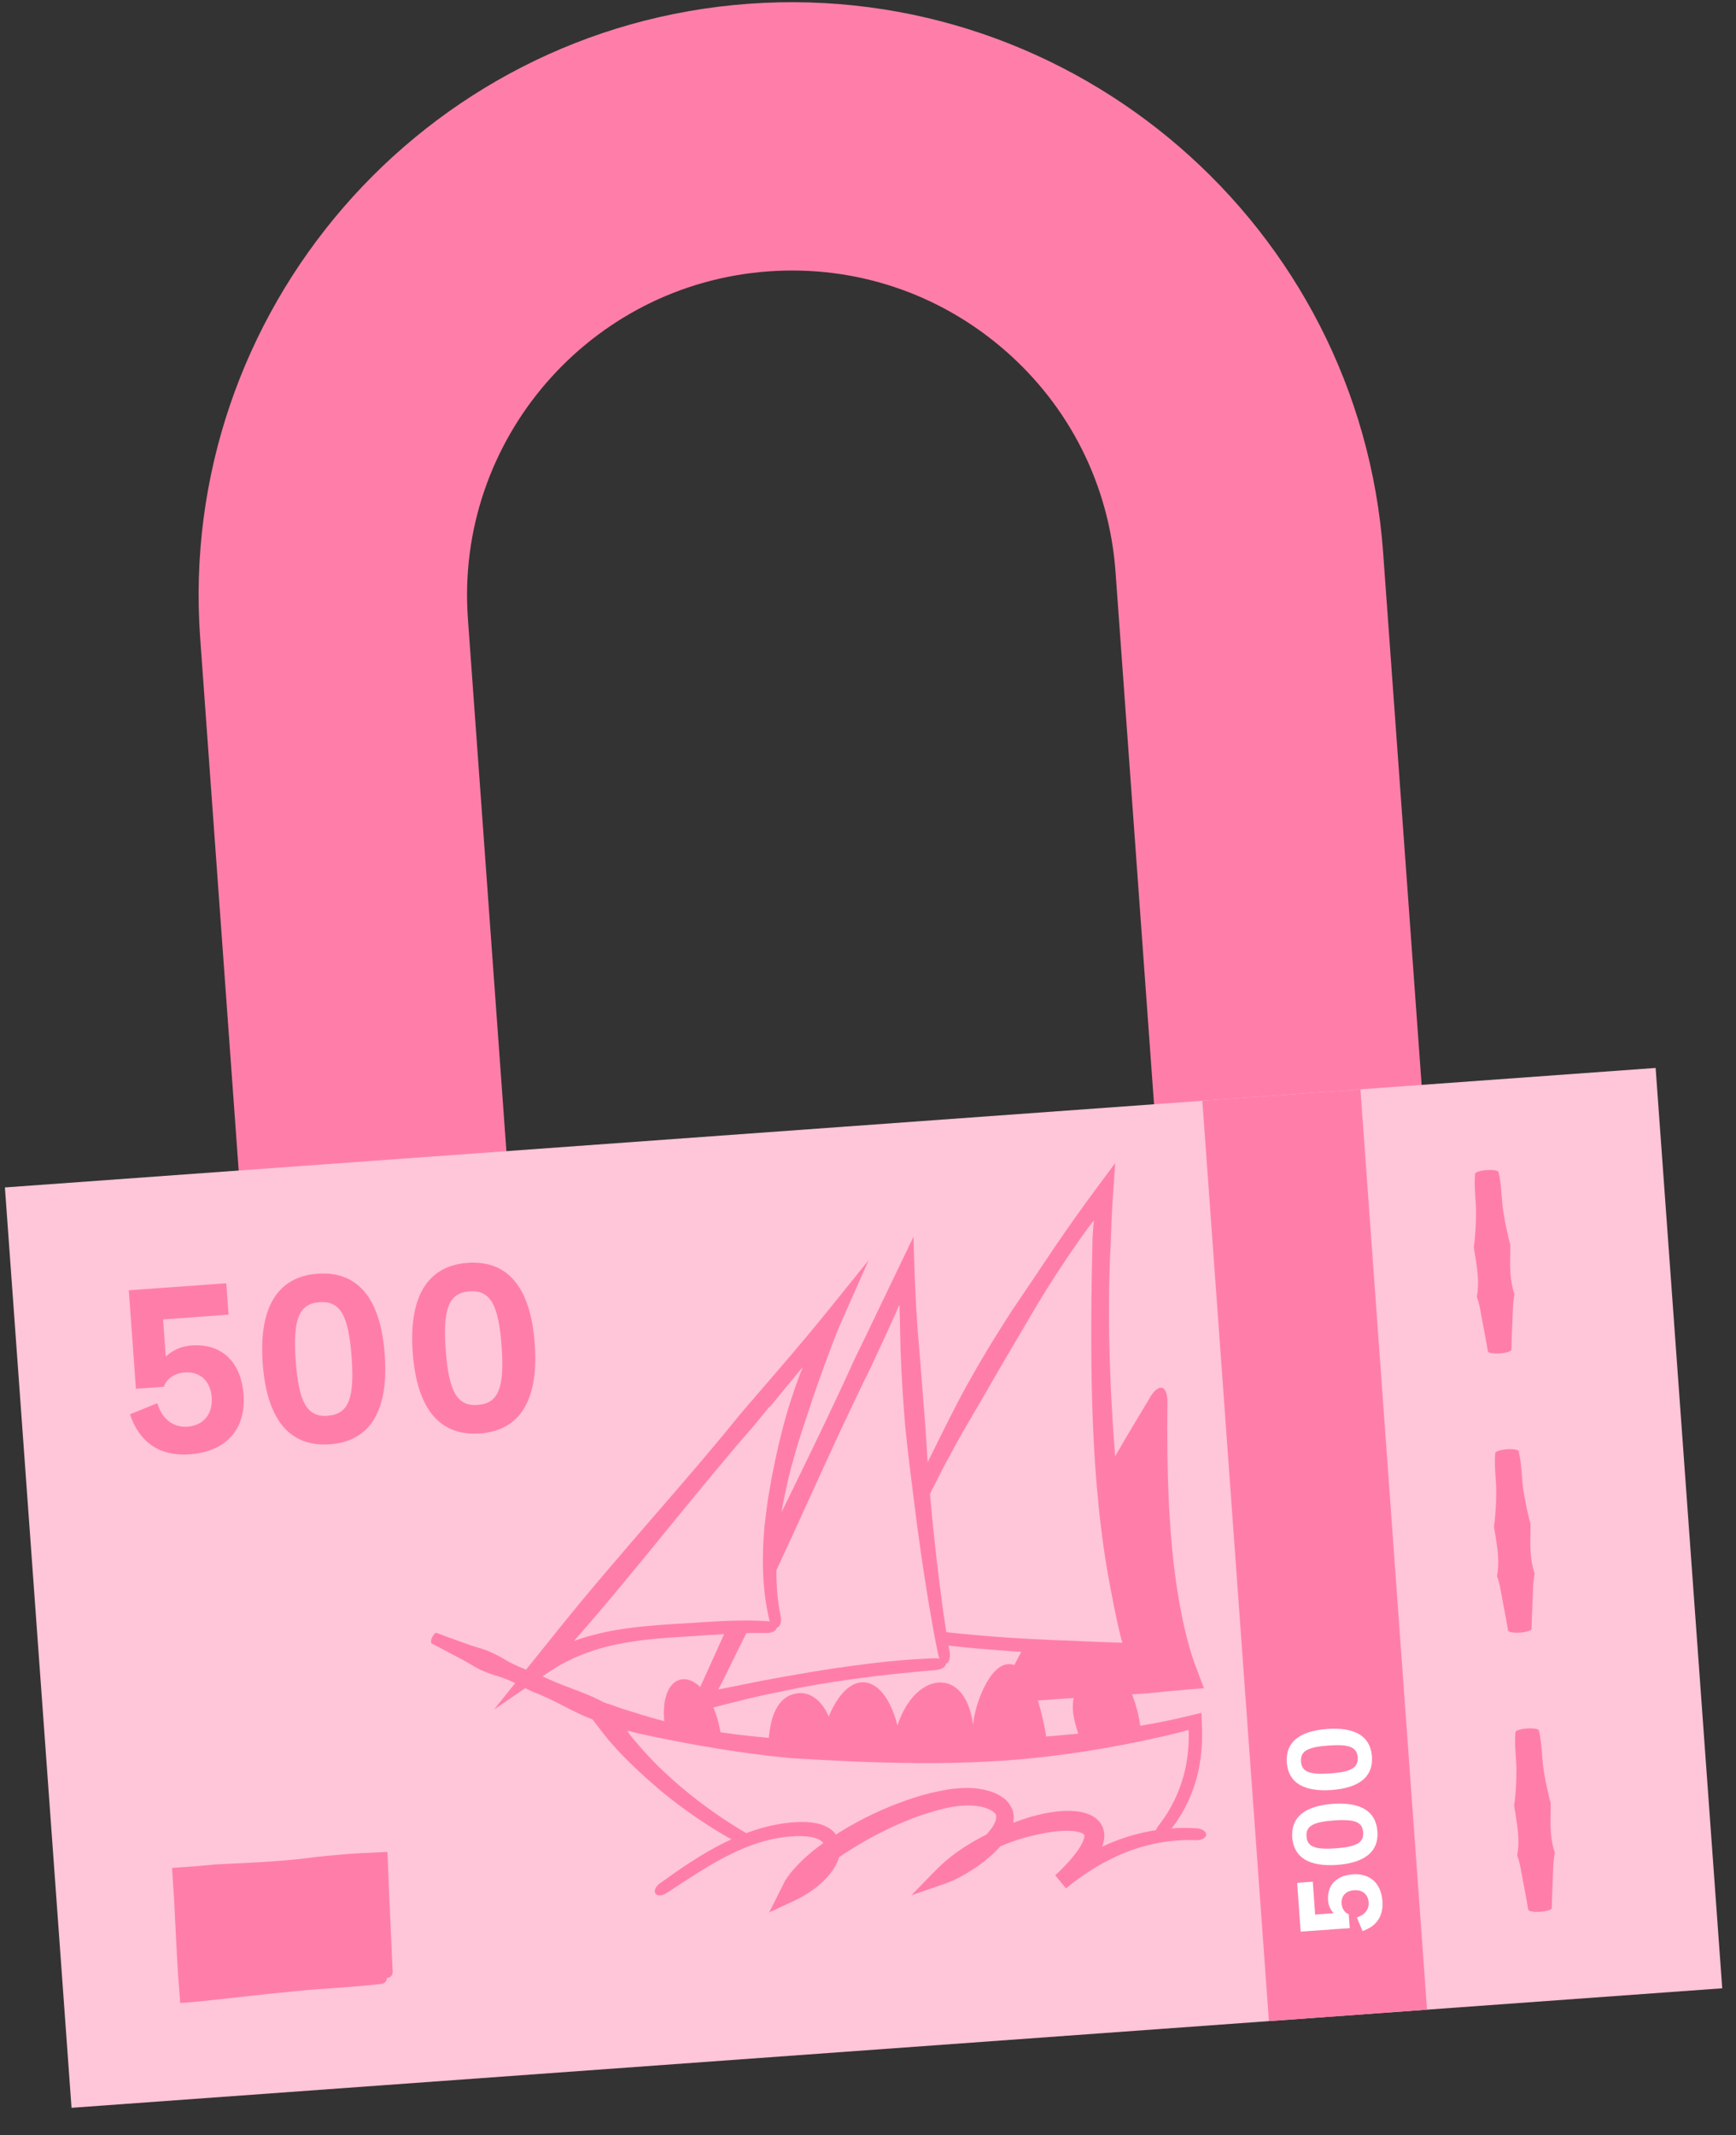 <svg width="74" height="91" viewBox="0 0 74 91" fill="none" xmlns="http://www.w3.org/2000/svg">
  <rect x="0" y="0" width="74" height="91" fill="#333333" stroke="none"/>
  <g clip-path="url(#clip0_6789_215306)">
    <path d="M11.213 64.249L8.533 27.195C7.529 13.292 18.021 1.164 31.923 0.16C45.831 -0.84 57.954 9.647 58.958 23.545L61.638 60.599L50.232 61.424L47.551 24.37C47.283 20.681 45.597 17.319 42.803 14.903C40.008 12.486 36.433 11.298 32.749 11.566C25.136 12.118 19.393 18.756 19.945 26.369L22.625 63.423L11.218 64.249H11.213Z" fill="#FF7EA9"/>
    <path d="M0.209 50.607L70.574 45.514L73.413 84.738L3.049 89.831L0.209 50.607Z" fill="#FFC5D8"/>
    <path d="M51.251 46.914L57.99 46.427L60.83 85.651L54.09 86.138L51.251 46.914Z" fill="#FF7EA9"/>
    <path d="M62.991 55.377C63.031 55.517 63.07 55.661 63.095 55.805L63.21 56.421C63.284 56.809 63.359 57.197 63.423 57.59C63.433 57.66 63.672 57.699 63.941 57.679C64.209 57.66 64.428 57.59 64.428 57.52C64.433 57.123 64.453 56.725 64.468 56.327L64.493 55.705C64.498 55.561 64.517 55.417 64.537 55.268L64.557 55.163C64.353 54.572 64.363 53.95 64.378 53.353V53.04L64.323 52.841C64.239 52.478 64.154 52.115 64.1 51.747C64.05 51.484 64.03 51.22 64.01 50.957C63.985 50.629 63.956 50.285 63.876 49.952C63.861 49.883 63.632 49.848 63.364 49.868C63.1 49.888 62.881 49.957 62.877 50.027C62.847 50.37 62.867 50.708 62.891 51.041C62.911 51.305 62.926 51.568 62.916 51.837C62.916 52.205 62.886 52.578 62.852 52.951L62.822 53.15L62.871 53.458C62.966 54.05 63.07 54.661 62.951 55.278L62.986 55.372L62.991 55.377Z" fill="#FF7EA9"/>
    <path d="M63.851 67.277C63.891 67.416 63.931 67.56 63.956 67.704L64.07 68.321C64.145 68.709 64.219 69.097 64.284 69.489C64.294 69.559 64.532 69.599 64.801 69.579C65.069 69.559 65.288 69.489 65.288 69.42C65.293 69.022 65.313 68.624 65.328 68.226L65.353 67.605C65.358 67.461 65.378 67.316 65.398 67.167L65.418 67.063C65.214 66.471 65.224 65.85 65.239 65.253V64.94L65.184 64.741C65.099 64.378 65.015 64.015 64.96 63.647C64.91 63.383 64.89 63.12 64.871 62.856C64.846 62.528 64.816 62.185 64.736 61.852C64.721 61.782 64.493 61.747 64.224 61.767C63.961 61.787 63.742 61.857 63.737 61.926C63.707 62.27 63.727 62.608 63.752 62.941C63.772 63.204 63.786 63.468 63.777 63.736C63.777 64.104 63.747 64.477 63.712 64.85L63.682 65.049L63.732 65.357C63.826 65.949 63.931 66.561 63.811 67.177L63.846 67.272L63.851 67.277Z" fill="#FF7EA9"/>
    <path d="M64.711 79.175C64.751 79.314 64.791 79.459 64.816 79.603L64.93 80.219C65.005 80.607 65.079 80.995 65.144 81.388C65.154 81.457 65.392 81.497 65.661 81.477C65.929 81.457 66.148 81.388 66.148 81.318C66.153 80.92 66.173 80.523 66.188 80.125L66.213 79.503C66.218 79.359 66.238 79.215 66.258 79.066L66.278 78.961C66.074 78.37 66.084 77.748 66.099 77.151V76.838L66.044 76.639C65.959 76.276 65.875 75.913 65.82 75.545C65.77 75.282 65.75 75.018 65.731 74.755C65.706 74.427 65.676 74.083 65.596 73.75C65.581 73.681 65.353 73.646 65.084 73.666C64.821 73.686 64.602 73.755 64.597 73.825C64.567 74.168 64.587 74.506 64.612 74.839C64.632 75.103 64.647 75.366 64.637 75.635C64.637 76.003 64.607 76.376 64.572 76.749L64.542 76.948L64.592 77.256C64.686 77.847 64.791 78.459 64.671 79.076L64.706 79.17L64.711 79.175ZM7.742 79.948L16.153 79.339L16.511 84.284L8.1 84.892L7.742 79.948Z" fill="#FF7EA9"/>
    <path d="M9.871 80.175C11.074 80.06 12.322 79.941 13.555 79.936C14.227 79.916 14.828 79.876 15.4 79.832L15.594 79.812L15.689 79.802C15.723 79.802 15.704 79.802 15.713 79.797L15.778 79.777L15.788 79.797C15.798 79.737 15.843 80.155 15.873 80.423L16.002 81.681L16.235 84.063C16.25 84.202 16.375 84.307 16.509 84.297C16.643 84.287 16.748 84.167 16.738 84.023L16.628 81.621L16.574 80.374L16.529 79.25L16.514 78.927L15.335 78.981C14.769 79.016 14.167 79.066 13.491 79.14C12.277 79.309 11.024 79.369 9.816 79.429L9.19 79.459L8.449 79.528L7.335 79.608L7.424 81L7.474 82.009L7.549 83.461L7.594 84.192L7.683 85.366L8.518 85.296L8.986 85.246L10.393 85.092C11.134 85.008 11.875 84.928 12.621 84.859C13.158 84.804 13.69 84.764 14.227 84.729C14.893 84.68 15.584 84.63 16.265 84.55C16.405 84.535 16.504 84.416 16.494 84.282C16.488 84.217 16.457 84.157 16.408 84.115C16.359 84.072 16.296 84.05 16.23 84.053C15.544 84.073 14.853 84.123 14.182 84.172C13.645 84.212 13.113 84.247 12.576 84.272C11.83 84.312 11.079 84.337 10.333 84.361L8.931 84.411L8.528 84.426H8.498V84.396L8.479 84.123L8.419 83.392L8.285 81.945L8.131 80.294L8.498 80.269L9.234 80.229L9.866 80.17L9.871 80.175ZM49.55 59.156C49.471 61.021 49.481 63.164 49.63 65.233C49.809 67.674 50.182 70.006 50.843 71.637L42.982 72.204L45.324 67.783L45.314 67.808C46.353 64.402 47.939 61.926 49.545 59.151L49.55 59.156Z" fill="#FF7EA9"/>
    <path d="M44.901 69.415L45.289 68.664L45.478 68.296L45.573 68.112L45.617 68.022L45.642 67.978V67.968C45.642 67.968 45.622 67.948 45.608 67.938L45.513 67.868C45.553 67.898 45.622 67.973 45.642 67.968L45.667 67.918L45.697 67.829L45.732 67.709L45.801 67.47C45.846 67.311 45.901 67.152 45.956 66.993C46.249 66.123 46.592 65.263 46.98 64.427C47.716 62.836 48.601 61.31 49.476 59.773C49.63 59.5 49.655 59.226 49.541 59.157C49.421 59.087 49.203 59.251 49.043 59.52C48.133 61.046 47.194 62.568 46.398 64.179C45.985 65.019 45.612 65.879 45.294 66.759L45.12 67.247L45.036 67.49L44.996 67.615C44.986 67.639 44.986 67.644 44.986 67.644C44.986 67.65 44.986 67.654 44.986 67.644C44.946 67.699 44.916 67.749 44.892 67.779L44.862 67.809C44.827 67.903 44.777 68.017 44.718 68.142C43.942 69.624 43.161 71.11 42.376 72.602C43.35 72.532 44.32 72.468 45.289 72.398C46.05 72.348 46.806 72.304 47.552 72.254L48.944 72.164L49.844 72.075L50.63 72.005L51.167 71.96L51.301 71.951C51.336 71.956 51.311 71.926 51.301 71.906L51.276 71.841L51.182 71.588L51.003 71.11L50.918 70.882L50.868 70.737C50.804 70.548 50.744 70.354 50.689 70.16C50.471 69.38 50.306 68.574 50.182 67.764C49.998 66.595 49.899 65.417 49.834 64.233C49.76 62.757 49.745 61.225 49.764 59.714C49.764 59.405 49.665 59.162 49.531 59.152C49.397 59.147 49.277 59.385 49.262 59.694C49.188 61.22 49.198 62.772 49.272 64.268C49.332 65.462 49.436 66.655 49.595 67.853C49.71 68.684 49.854 69.514 50.058 70.335C50.112 70.538 50.167 70.747 50.227 70.951L50.321 71.269C50.371 71.339 50.267 71.314 50.227 71.319C50.247 71.319 49.958 71.329 49.764 71.344L48.889 71.384L47.487 71.498C46.199 71.603 44.886 71.702 43.569 71.806L43.643 71.672L43.673 71.617L43.629 71.697L43.425 72.095L44.499 70.141L44.877 69.4L44.901 69.415Z" fill="#FF7EA9"/>
    <path d="M22.779 71.294C22.317 71.12 21.84 70.936 21.412 70.663C21.173 70.528 20.95 70.419 20.736 70.335C20.616 70.29 20.487 70.25 20.363 70.215C20.248 70.18 20.134 70.145 20.02 70.106L19.532 69.932C19.224 69.822 18.921 69.713 18.617 69.594C18.563 69.574 18.473 69.663 18.419 69.782C18.364 69.902 18.359 70.026 18.414 70.051C18.707 70.2 18.995 70.354 19.284 70.508L19.736 70.747C19.841 70.802 19.945 70.867 20.049 70.926C20.164 70.991 20.273 71.06 20.388 71.12C20.596 71.22 20.825 71.314 21.089 71.399C21.576 71.528 22.034 71.762 22.471 71.985L22.7 72.1C23.152 72.259 23.585 72.483 24.003 72.696C24.455 72.93 24.922 73.169 25.415 73.333C25.594 73.397 25.778 73.457 25.962 73.522C26.25 73.616 26.544 73.716 26.827 73.825C27.031 73.9 27.235 73.989 27.433 74.079C27.682 74.188 27.941 74.302 28.209 74.387C28.264 74.407 28.348 74.317 28.403 74.198C28.458 74.074 28.463 73.959 28.413 73.93C28.169 73.79 27.911 73.676 27.662 73.562C27.463 73.472 27.264 73.383 27.07 73.283C26.797 73.149 26.529 73 26.265 72.846C26.096 72.751 25.932 72.657 25.763 72.567C25.31 72.314 24.818 72.129 24.346 71.951C23.903 71.786 23.451 71.612 23.028 71.389L22.784 71.294H22.779Z" fill="#FF7EA9"/>
    <path d="M37.134 69.33C40.759 70.101 44.558 70.135 48.287 70.384C46.209 61.538 47.074 50.793 47.074 50.793C43.763 55.114 38.407 64.005 37.134 69.33Z" fill="#FFC5D8"/>
    <path d="M47.447 50.918L47.537 49.57C46.99 50.306 46.413 51.072 45.881 51.823C45.538 52.305 45.254 52.718 44.941 53.175C44.34 54.075 43.733 54.975 43.126 55.87C42.415 56.969 41.804 57.979 41.262 58.953C40.958 59.495 40.68 60.047 40.396 60.599L39.636 62.13C39.278 62.871 38.93 63.617 38.601 64.373C37.985 65.805 37.418 67.267 37.02 68.784C36.951 69.052 37.005 69.296 37.135 69.326C37.264 69.355 37.433 69.171 37.508 68.913C37.93 67.436 38.537 66.009 39.188 64.607C39.526 63.881 39.894 63.16 40.262 62.449C40.531 61.952 40.799 61.454 41.078 60.967L42.008 59.371C42.554 58.416 43.146 57.412 43.812 56.283C44.344 55.363 44.916 54.453 45.513 53.568C45.806 53.136 46.135 52.663 46.418 52.28C46.498 52.181 46.582 52.066 46.632 52.022L46.612 52.196C46.602 52.32 46.602 52.216 46.572 52.773C46.517 55.055 46.493 57.382 46.552 59.639C46.617 62.066 46.796 64.582 47.214 67.028C47.383 67.938 47.547 68.848 47.77 69.743L47.8 69.863L47.81 69.892L47.83 69.957C47.875 70.022 47.785 70.007 47.731 70.007C47.711 70.012 47.199 69.987 46.87 69.977L44.693 69.887C43.648 69.843 42.609 69.778 41.575 69.684C40.282 69.569 38.954 69.405 37.657 69.181C37.393 69.137 37.164 69.206 37.135 69.335C37.105 69.465 37.294 69.614 37.562 69.674C38.875 69.957 40.227 70.126 41.535 70.246C42.579 70.34 43.618 70.405 44.668 70.479L46.846 70.628L48.163 70.728L48.616 70.763H48.73L48.705 70.653L48.66 70.419L48.492 69.574C48.307 68.689 48.188 67.794 48.049 66.904C47.731 64.478 47.497 62.006 47.373 59.605C47.258 57.377 47.228 55.065 47.353 52.817C47.358 52.549 47.393 51.659 47.442 50.918H47.447Z" fill="#FF7EA9"/>
    <path d="M40.317 70.912C35.126 71.141 29.964 72.543 29.964 72.543L38.631 54.18C38.631 54.18 38.87 63.384 40.312 70.912H40.317Z" fill="#FFC5D8"/>
    <path d="M37.597 57.252L38.169 55.994C38.218 55.874 38.283 55.72 38.343 55.616L38.388 57.54C38.432 58.734 38.502 59.808 38.591 60.827C38.646 61.389 38.711 61.956 38.78 62.517L38.974 64.069C39.064 64.815 39.168 65.561 39.273 66.302C39.481 67.709 39.705 69.116 39.989 70.508C40.038 70.757 40.188 70.931 40.317 70.906C40.446 70.881 40.521 70.662 40.481 70.414C40.232 69.016 40.058 67.604 39.894 66.192C39.81 65.456 39.735 64.725 39.67 63.989C39.621 63.472 39.591 62.955 39.551 62.438L39.442 60.747L39.183 57.475L39.114 56.655L39.049 55.656C38.999 54.686 38.964 53.702 38.939 52.707L36.916 56.919L36.428 57.923C35.573 59.818 34.643 61.727 33.743 63.572C32.774 65.561 31.769 67.614 30.854 69.673L29.641 72.358L29.318 73.069C29.84 72.925 30.352 72.781 30.844 72.656L31.764 72.427C32.331 72.288 32.908 72.164 33.48 72.05C34.41 71.856 35.349 71.697 36.294 71.567C37.468 71.403 38.686 71.274 39.894 71.174C40.138 71.154 40.327 71.03 40.322 70.896C40.317 70.762 40.113 70.667 39.864 70.672C38.636 70.712 37.398 70.846 36.21 71.01C35.26 71.14 34.315 71.299 33.365 71.468C32.784 71.572 32.202 71.682 31.625 71.801L30.825 71.965L30.616 72C30.631 71.965 30.655 71.925 30.675 71.895L30.71 71.831L30.725 71.801L30.77 71.712L31.048 71.15L31.6 70.031C32.61 68.012 33.559 65.929 34.474 63.92C35.325 62.05 36.205 60.121 37.124 58.266L37.597 57.242V57.252Z" fill="#FF7EA9"/>
    <path d="M33.122 69.365C32.222 69.33 31.322 69.335 30.437 69.4C27.831 69.589 25.265 69.514 22.939 71.125L35.578 56.094C35.578 56.094 31.685 64.214 33.122 69.365Z" fill="#FFC5D8"/>
    <path d="M32.818 59.962C33.803 58.759 34.812 57.526 35.856 56.327L35.25 55.935C35.051 56.342 34.867 56.74 34.683 57.138C34.235 58.152 33.892 59.097 33.609 60.002C33.455 60.504 33.325 61.016 33.201 61.529C33.092 62.001 32.992 62.478 32.898 62.951L32.719 63.985L32.59 65.029C32.47 66.352 32.48 67.704 32.788 69.017C32.843 69.251 32.992 69.405 33.122 69.37C33.251 69.33 33.321 69.126 33.281 68.907C33.022 67.659 33.062 66.357 33.221 65.079L33.375 64.084L33.584 63.1C33.693 62.642 33.818 62.185 33.952 61.732C34.101 61.24 34.255 60.753 34.424 60.261C34.713 59.385 35.031 58.461 35.424 57.436C35.568 57.038 35.727 56.636 35.901 56.248L37.025 53.712L35.294 55.855C34.3 57.088 33.256 58.296 32.236 59.475L31.565 60.256C30.362 61.747 29.084 63.224 27.846 64.651C26.513 66.193 25.136 67.784 23.838 69.4L22.65 70.877L21.059 72.856L23.152 71.428L23.48 71.205C24.455 70.563 25.588 70.18 26.772 69.992C27.622 69.847 28.492 69.793 29.372 69.738C30.481 69.668 31.585 69.579 32.699 69.594C32.923 69.594 33.107 69.489 33.112 69.355C33.117 69.221 32.943 69.106 32.709 69.091C31.58 69.017 30.417 69.106 29.328 69.176C28.453 69.226 27.567 69.28 26.672 69.405C25.439 69.579 24.186 69.927 23.077 70.583L22.714 70.807L23.217 71.359L24.465 69.937C25.842 68.376 27.17 66.749 28.457 65.168C29.651 63.706 30.889 62.19 32.142 60.753L32.803 59.947L32.818 59.962ZM28.457 74.163C28.378 73.835 28.328 73.537 28.308 73.268C28.229 72.184 28.612 71.603 29.104 71.568C29.78 71.518 30.66 72.502 30.809 74.611L30.824 74.874C31.327 75.173 32.142 75.078 32.724 75.083C32.779 74.75 32.55 72.269 34.061 72.159C34.554 72.125 35.046 72.483 35.324 73.159C35.727 72.199 36.234 71.732 36.727 71.697C37.348 71.652 37.94 72.304 38.258 73.542C38.611 72.413 39.332 71.752 40.008 71.707C40.685 71.662 41.306 72.214 41.48 73.517C41.545 72.647 42.166 70.986 42.957 70.926C44.16 70.837 44.588 73.785 44.737 74.984C44.787 74.984 44.837 74.979 44.886 74.974C45.866 74.904 46.09 74.69 46.065 74.332C46.04 73.974 45.781 73.507 45.736 72.895C45.677 72.1 46.139 70.896 46.91 70.842C47.845 70.772 48.546 72.582 48.635 73.845C48.76 75.57 46.845 75.874 43.499 76.117C42.887 76.162 42.629 76.157 42.251 76.187C41.371 76.252 40.501 76.401 39.625 76.466C39.486 76.475 39.347 76.485 39.213 76.49C36.692 76.58 30.417 75.904 28.457 74.173V74.163Z" fill="#FF7EA9"/>
    <path d="M49.312 78.265C50.46 77.037 51.082 75.396 50.933 73.357C48.785 73.934 46.03 74.352 43.061 74.566C37.005 75.003 30.054 74.591 25.529 72.925C27.488 75.66 30.138 77.693 32.987 79.036" fill="#FFC5D8"/>
    <path d="M32.809 74.069C30.989 73.91 29.109 73.631 27.344 73.079L26.901 72.94C26.683 72.876 26.454 72.806 26.22 72.716C25.977 72.627 25.788 72.572 25.584 72.513L24.987 72.329L24.694 72.239L24.549 72.194L24.475 72.174L24.44 72.165C24.44 72.165 24.415 72.155 24.43 72.174L24.803 72.677L25.534 73.641C25.668 73.815 25.802 73.99 25.947 74.163L26.3 74.561C26.464 74.745 26.643 74.919 26.817 75.093C27.14 75.412 27.473 75.72 27.816 76.018C28.308 76.451 28.821 76.854 29.353 77.231C30.357 77.948 31.426 78.569 32.535 79.096C32.734 79.191 32.938 79.161 32.998 79.036C33.052 78.912 32.948 78.738 32.759 78.644C31.685 78.097 30.665 77.445 29.716 76.714C29.223 76.331 28.746 75.929 28.294 75.501C27.975 75.203 27.677 74.885 27.384 74.561C27.23 74.382 27.07 74.208 26.921 74.019L26.812 73.885L26.802 73.865L26.787 73.835L26.757 73.791L26.737 73.766H26.757L26.812 73.781H26.866L26.956 73.811L27.145 73.86C28.995 74.268 30.884 74.606 32.734 74.825L33.694 74.929C35.484 75.039 37.309 75.128 39.079 75.138C40.983 75.153 42.957 75.078 44.886 74.83C45.602 74.74 46.319 74.636 47.035 74.512C48.163 74.318 49.282 74.084 50.401 73.8L50.659 73.726C50.674 73.796 50.674 73.88 50.674 73.96C50.674 74.352 50.644 74.745 50.575 75.133C50.406 76.098 49.993 77.037 49.371 77.823C49.247 77.982 49.217 78.176 49.317 78.271C49.411 78.36 49.61 78.311 49.759 78.141C50.48 77.326 50.948 76.272 51.132 75.223C51.206 74.805 51.241 74.377 51.241 73.955C51.241 73.791 51.241 73.631 51.231 73.467L51.221 73.224V73.099L51.211 73.04C51.211 73.04 51.216 72.99 51.191 73.005L50.267 73.224C49.168 73.477 48.049 73.651 46.925 73.781C46.219 73.865 45.513 73.93 44.812 73.99C42.898 74.139 40.963 74.268 39.084 74.313C37.338 74.357 35.528 74.328 33.778 74.144L32.823 74.064L32.809 74.069Z" fill="#FF7EA9"/>
    <path d="M27.936 80.702C29.696 79.509 31.55 78.127 33.788 77.968C34.942 77.883 35.449 78.226 35.484 78.708C35.528 79.32 34.807 80.16 33.664 80.653C34.255 79.161 38.422 76.769 40.963 76.585C41.789 76.525 42.788 76.759 42.838 77.415C42.907 78.35 40.998 79.673 40.163 79.942C41.411 78.614 43.713 77.719 45.21 77.609C46.03 77.55 46.607 77.724 46.642 78.191C46.672 78.609 46.269 79.26 45.205 80.19C46.632 79.086 48.193 78.316 50.033 78.181C50.47 78.151 50.928 78.156 51.405 78.201" fill="#FFC5D8"/>
    <path d="M41.157 78.976C40.814 79.22 40.426 79.464 40.058 79.598L40.431 80.185C41.381 79.18 42.783 78.499 44.175 78.196C44.668 78.086 45.15 78.012 45.578 78.026C45.786 78.031 45.99 78.066 46.11 78.121C46.169 78.146 46.199 78.176 46.209 78.186C46.219 78.196 46.224 78.201 46.224 78.245C46.229 78.345 46.144 78.549 46.03 78.728C45.916 78.912 45.767 79.101 45.612 79.28C45.418 79.503 45.205 79.717 44.981 79.921L45.438 80.478C45.553 80.388 45.667 80.294 45.786 80.204C46.309 79.812 46.86 79.464 47.442 79.185C48.541 78.648 49.764 78.375 50.997 78.424C51.216 78.429 51.4 78.335 51.415 78.201C51.43 78.066 51.256 77.937 51.022 77.922C49.71 77.833 48.367 78.081 47.159 78.623C46.532 78.902 45.935 79.245 45.379 79.638L44.996 79.911L45.453 80.468C45.702 80.264 45.941 80.05 46.174 79.817C46.363 79.628 46.547 79.424 46.711 79.19C46.87 78.951 47.044 78.693 47.074 78.275C47.084 78.091 47.029 77.862 46.9 77.688C46.785 77.534 46.63 77.414 46.453 77.34C46.144 77.206 45.861 77.186 45.583 77.176C45.031 77.171 44.498 77.276 43.956 77.425C43.211 77.649 42.49 77.947 41.798 78.315C41.112 78.683 40.456 79.125 39.899 79.697L38.85 80.771L40.272 80.284C40.784 80.105 41.182 79.861 41.585 79.598C41.873 79.399 42.151 79.18 42.415 78.931C42.594 78.752 42.758 78.559 42.912 78.33C43.062 78.106 43.201 77.833 43.211 77.475C43.236 77.107 42.967 76.734 42.713 76.585C42.455 76.41 42.186 76.326 41.928 76.271C41.406 76.157 40.884 76.197 40.396 76.266C39.914 76.351 39.437 76.46 38.989 76.609C38.014 76.918 37.065 77.34 36.165 77.862C35.27 78.389 34.395 78.976 33.684 79.841L33.47 80.145L33.291 80.503L32.789 81.502L33.828 81.02C34.355 80.776 34.847 80.453 35.255 80.006C35.479 79.757 35.682 79.469 35.782 79.096C35.832 78.912 35.847 78.693 35.782 78.474C35.717 78.255 35.563 78.066 35.399 77.952C35.056 77.718 34.708 77.678 34.385 77.654C34.056 77.639 33.743 77.664 33.435 77.703C32.545 77.828 31.7 78.126 30.914 78.514C29.929 78.996 29.01 79.633 28.125 80.269C27.945 80.398 27.866 80.587 27.941 80.702C28.015 80.811 28.219 80.806 28.408 80.682C29.323 80.09 30.228 79.469 31.168 79.011C31.913 78.648 32.699 78.37 33.514 78.285C33.798 78.255 34.081 78.24 34.35 78.26C34.613 78.285 34.877 78.35 35.021 78.469C35.165 78.584 35.18 78.708 35.121 78.912C35.056 79.111 34.902 79.324 34.718 79.503C34.385 79.832 33.957 80.085 33.51 80.269L34.047 80.791C34.091 80.722 34.131 80.647 34.166 80.577L34.335 80.359C34.937 79.682 35.777 79.115 36.612 78.613C37.458 78.111 38.348 77.683 39.248 77.37C40.078 77.092 40.978 76.838 41.779 76.992C41.977 77.027 42.166 77.097 42.296 77.181C42.43 77.276 42.475 77.345 42.465 77.455C42.465 77.564 42.4 77.733 42.286 77.892C42.176 78.051 42.037 78.21 41.878 78.355C41.659 78.573 41.416 78.777 41.157 78.966V78.976Z" fill="#FF7EA9"/>
    <path d="M56.059 81.597L56.85 81.537C56.715 81.398 56.626 81.209 56.611 80.99C56.566 80.344 56.964 79.931 57.665 79.882C58.401 79.832 58.873 80.259 58.928 81.025C58.973 81.667 58.675 82.099 58.078 82.298L57.839 81.716C58.167 81.617 58.361 81.383 58.342 81.075C58.317 80.732 58.073 80.533 57.72 80.558C57.367 80.583 57.163 80.806 57.188 81.13C57.213 81.453 57.437 81.572 57.491 81.577L57.536 82.174L55.443 82.323L55.293 80.245L55.96 80.195L56.059 81.587V81.597ZM55.084 78.31C55.025 77.455 55.607 76.968 56.805 76.878C58.003 76.794 58.65 77.192 58.714 78.047C58.779 78.902 58.192 79.389 56.994 79.479C55.796 79.563 55.149 79.16 55.084 78.31ZM58.108 78.091C58.078 77.649 57.745 77.52 56.86 77.584C55.975 77.649 55.661 77.823 55.691 78.266C55.721 78.708 56.059 78.837 56.944 78.773C57.829 78.708 58.138 78.529 58.108 78.091ZM54.851 75.118C54.791 74.263 55.373 73.775 56.571 73.686C57.77 73.601 58.416 73.999 58.481 74.854C58.545 75.71 57.959 76.197 56.76 76.287C55.562 76.371 54.916 75.968 54.851 75.118ZM57.874 74.899C57.844 74.457 57.511 74.327 56.626 74.392C55.741 74.457 55.428 74.631 55.458 75.073C55.487 75.516 55.825 75.645 56.711 75.58C57.596 75.516 57.904 75.337 57.874 74.899Z" fill="white"/>
    <path d="M6.952 56.233L7.066 57.819C7.345 57.551 7.723 57.372 8.165 57.342C9.458 57.247 10.284 58.053 10.383 59.45C10.482 60.927 9.632 61.867 8.091 61.981C6.808 62.076 5.938 61.469 5.54 60.276L6.703 59.803C6.902 60.465 7.375 60.847 7.991 60.803C8.673 60.753 9.075 60.261 9.026 59.56C8.976 58.858 8.528 58.446 7.882 58.49C7.236 58.535 7.002 58.988 6.992 59.102L5.794 59.187L5.49 54.99L9.647 54.692L9.742 56.029L6.957 56.233H6.952ZM13.536 54.284C15.251 54.16 16.226 55.333 16.4 57.73C16.574 60.126 15.778 61.429 14.063 61.553C12.347 61.678 11.373 60.504 11.198 58.108C11.024 55.711 11.84 54.408 13.536 54.284ZM13.973 60.335C14.858 60.271 15.117 59.604 14.988 57.834C14.858 56.064 14.505 55.432 13.62 55.497C12.735 55.562 12.476 56.238 12.606 58.008C12.735 59.778 13.093 60.4 13.968 60.34L13.973 60.335ZM19.93 53.821C21.645 53.697 22.62 54.871 22.794 57.267C22.968 59.664 22.173 60.967 20.457 61.091C18.742 61.215 17.767 60.042 17.593 57.645C17.419 55.248 18.234 53.946 19.93 53.821ZM20.368 59.873C21.253 59.808 21.511 59.142 21.382 57.372C21.253 55.602 20.9 54.97 20.015 55.035C19.13 55.099 18.871 55.776 19 57.546C19.13 59.316 19.488 59.938 20.363 59.878L20.368 59.873Z" fill="#FF7EA9"/>
  </g>
  <defs>
    <clipPath id="clip0_6789_215306">
      <rect width="73.591" height="90" fill="white" transform="translate(0.205 0.095)"/>
    </clipPath>
  </defs>
</svg>
